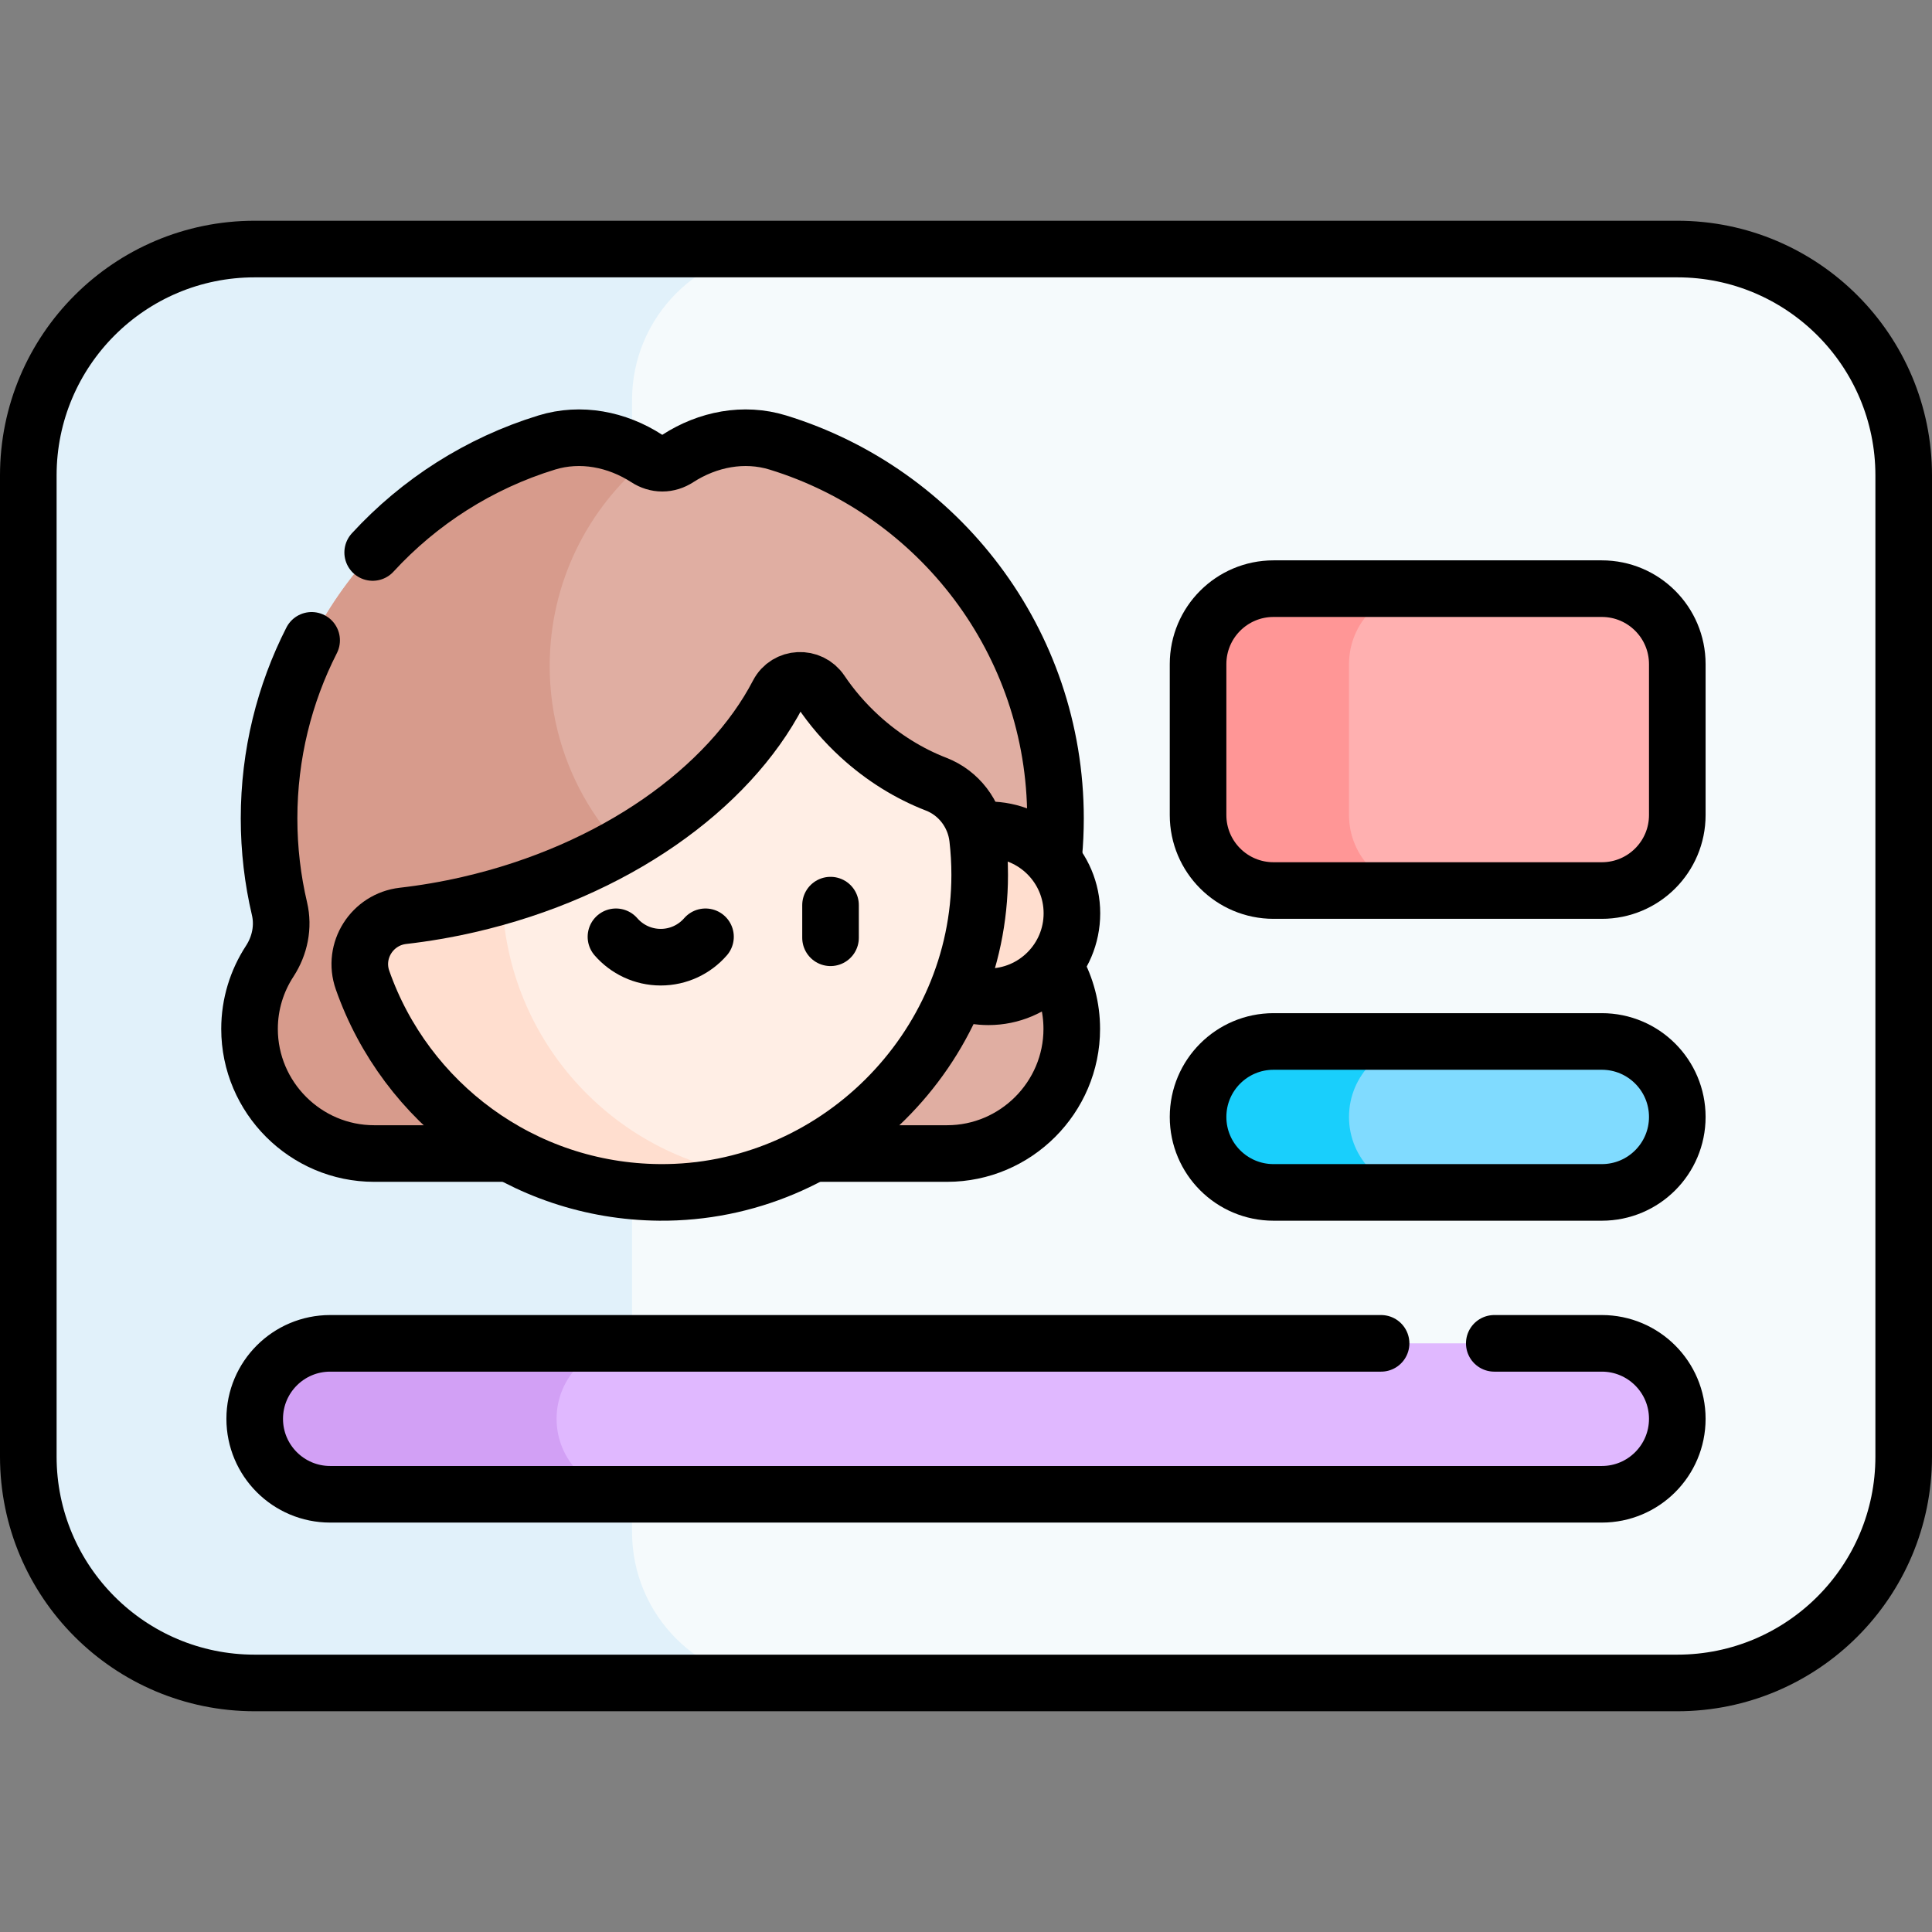 <?xml version="1.0" encoding="UTF-8"?>
<svg xmlns="http://www.w3.org/2000/svg" xmlns:xlink="http://www.w3.org/1999/xlink" version="1.1" id="Capa_1" x="0px" y="0px" viewBox="0 0 512 512" style="enable-background:new 0 0 512 512;" xml:space="preserve" width="512" height="512">
<rect x="0" y="0" width="512" height="512" fill="#808080" stroke="none"/>
<g>
	<g>
		<path style="fill:#F5FAFC;" d="M67.5,446h377c33.137,0,60-26.863,60-60V126c0-33.137-26.863-60-60-60h-377&#10;&#9;&#9;&#9;c-33.137,0-60,26.863-60,60v260C7.5,419.137,34.363,446,67.5,446z"/>
		<path style="fill:#E1F1FA;" d="M167.5,406V106c0-22.091,17.909-40,40-40h-140c-33.137,0-60,26.863-60,60v260&#10;&#9;&#9;&#9;c0,33.137,26.863,60,60,60h140C185.409,446,167.5,428.091,167.5,406z"/>
		<path style="fill:#E0B8FF;" d="M424.5,396h-337c-11.046,0-20-8.954-20-20v0c0-11.046,8.954-20,20-20h337c11.046,0,20,8.954,20,20&#10;&#9;&#9;&#9;v0C444.5,387.046,435.546,396,424.5,396z"/>
		<path style="fill:#D2A0F5;" d="M147.5,376c0-11.046,8.954-20,20-20h-80c-11.046,0-20,8.954-20,20s8.954,20,20,20h80&#10;&#9;&#9;&#9;C156.454,396,147.5,387.046,147.5,376z"/>
		<path style="fill:#FFB0B0;" d="M424.5,236h-87c-11.046,0-20-8.954-20-20v-40c0-11.046,8.954-20,20-20h87c11.046,0,20,8.954,20,20&#10;&#9;&#9;&#9;v40C444.5,227.046,435.546,236,424.5,236z"/>
		<path style="fill:#FF9696;" d="M357.5,216v-40c0-11.046,8.954-20,20-20h-40c-11.046,0-20,8.954-20,20v40c0,11.046,8.954,20,20,20&#10;&#9;&#9;&#9;h40C366.454,236,357.5,227.046,357.5,216z"/>
		<path style="fill:#80DBFF;" d="M424.5,316h-87c-11.046,0-20-8.954-20-20v0c0-11.046,8.954-20,20-20h87c11.046,0,20,8.954,20,20v0&#10;&#9;&#9;&#9;C444.5,307.046,435.546,316,424.5,316z"/>
		<path style="fill:#19CFFC;" d="M357.5,296c0-11.046,8.954-20,20-20h-40c-11.046,0-20,8.954-20,20s8.954,20,20,20h40&#10;&#9;&#9;&#9;C366.454,316,357.5,307.046,357.5,296z"/>
		<path style="fill:#E0AEA2;" d="M274.495,249.529c3.383-10.266,5.222-21.233,5.222-32.632c0-46.896-30.981-86.552-73.592-99.628&#10;&#9;&#9;&#9;c-8.983-2.757-18.578-0.877-26.473,4.219c-1.256,0.811-2.659,1.264-4.141,1.264c-1.482,0-2.886-0.453-4.141-1.264&#10;&#9;&#9;&#9;c-7.894-5.096-17.489-6.976-26.472-4.219C102.287,130.345,71.306,170,71.306,216.897c0,8.232,0.957,16.241,2.763,23.922&#10;&#9;&#9;&#9;c1.127,4.792,0.094,9.793-2.596,13.916c-3.375,5.173-5.343,11.337-5.343,17.94v0c0,18.161,14.859,33.021,33.021,33.021h151.858&#10;&#9;&#9;&#9;c18.161,0,33.021-14.859,33.021-33.021v0C284.028,263.681,280.38,255.5,274.495,249.529z"/>
		<path style="fill:#D79B8C;" d="M182.355,238.604c-21.869-12.08-36.682-35.368-36.682-62.119c0-22.099,10.108-41.835,25.952-54.842&#10;&#9;&#9;&#9;c-0.085-0.051-0.171-0.099-0.255-0.153c-7.894-5.096-17.489-6.976-26.472-4.219C102.287,130.345,71.306,170,71.306,216.897&#10;&#9;&#9;&#9;c0,8.232,0.957,16.241,2.763,23.922c1.127,4.792,0.094,9.793-2.596,13.916c-3.375,5.173-5.343,11.337-5.343,17.94v0&#10;&#9;&#9;&#9;c0,18.161,14.859,33.021,33.021,33.021h83.205V238.604z"/>
		<circle style="fill:#FFDECF;" cx="261.946" cy="242.034" r="22.123"/>
		<path style="fill:#FFEEE5;" d="M227.811,195.117c-3.997-3.659-7.418-7.662-10.243-11.861c-2.8-4.164-9.051-3.883-11.367,0.569&#10;&#9;&#9;&#9;c-13.081,25.145-43.457,47.036-81.996,55.893c-5.852,1.345-11.665,2.336-17.396,2.992c-8.193,0.938-13.466,9.23-10.736,17.012&#10;&#9;&#9;&#9;c11.422,32.559,42.296,55.967,78.684,56.276c46.285,0.392,84.871-37.853,84.871-84.14c0-3.292-0.191-6.539-0.56-9.731&#10;&#9;&#9;&#9;c-0.744-6.428-4.961-11.985-10.996-14.319C240.983,205.066,234.044,200.823,227.811,195.117z"/>
		<path style="fill:#FFDECF;" d="M133.08,237.398c-2.907,0.847-5.863,1.627-8.874,2.319c-5.852,1.345-11.665,2.336-17.396,2.992&#10;&#9;&#9;&#9;c-8.193,0.937-13.466,9.23-10.736,17.012c11.422,32.559,42.296,55.967,78.684,56.276c9.321,0.079,18.329-1.411,26.773-4.216&#10;&#9;&#9;&#9;C163.596,307.848,133.902,276.176,133.08,237.398z"/>
	</g>
	<g>
		<path style="fill:none;stroke:#000000;stroke-width:15;stroke-linecap:round;stroke-linejoin:round;stroke-miterlimit:10;" d="&#10;&#9;&#9;&#9;M67.5,446h377c33.137,0,60-26.863,60-60V126c0-33.137-26.863-60-60-60h-377c-33.137,0-60,26.863-60,60v260&#10;&#9;&#9;&#9;C7.5,419.137,34.363,446,67.5,446z"/>
		<path style="fill:none;stroke:#000000;stroke-width:15;stroke-linecap:round;stroke-linejoin:round;stroke-miterlimit:10;" d="&#10;&#9;&#9;&#9;M396,356h28.5c11.046,0,20,8.954,20,20v0c0,11.046-8.954,20-20,20h-337c-11.046,0-20-8.954-20-20v0c0-11.046,8.954-20,20-20H366"/>
		<path style="fill:none;stroke:#000000;stroke-width:15;stroke-linecap:round;stroke-linejoin:round;stroke-miterlimit:10;" d="&#10;&#9;&#9;&#9;M424.5,236h-87c-11.046,0-20-8.954-20-20v-40c0-11.046,8.954-20,20-20h87c11.046,0,20,8.954,20,20v40&#10;&#9;&#9;&#9;C444.5,227.046,435.546,236,424.5,236z"/>
		<path style="fill:none;stroke:#000000;stroke-width:15;stroke-linecap:round;stroke-linejoin:round;stroke-miterlimit:10;" d="&#10;&#9;&#9;&#9;M424.5,316h-87c-11.046,0-20-8.954-20-20v0c0-11.046,8.954-20,20-20h87c11.046,0,20,8.954,20,20v0&#10;&#9;&#9;&#9;C444.5,307.046,435.546,316,424.5,316z"/>
		<g>
			
				<line style="fill:none;stroke:#000000;stroke-width:15;stroke-linecap:round;stroke-linejoin:round;stroke-miterlimit:10;" x1="220.099" y1="239.87" x2="220.099" y2="248.518"/>
			<path style="fill:none;stroke:#000000;stroke-width:15;stroke-linecap:round;stroke-linejoin:round;stroke-miterlimit:10;" d="&#10;&#9;&#9;&#9;&#9;M163.235,248.26c2.885,3.31,7.128,5.405,11.864,5.405c4.736,0,8.979-2.095,11.864-5.405"/>
		</g>
		<path style="fill:none;stroke:#000000;stroke-width:15;stroke-linecap:round;stroke-linejoin:round;stroke-miterlimit:10;" d="&#10;&#9;&#9;&#9;M217.46,305.696h33.548c18.161,0,33.021-14.859,33.021-33.021v0c0-5.706-1.468-11.085-4.044-15.78"/>
		<path style="fill:none;stroke:#000000;stroke-width:15;stroke-linecap:round;stroke-linejoin:round;stroke-miterlimit:10;" d="&#10;&#9;&#9;&#9;M82.584,169.7c-7.212,14.169-11.278,30.208-11.278,47.198c0,8.232,0.957,16.241,2.763,23.922&#10;&#9;&#9;&#9;c1.127,4.792,0.094,9.793-2.596,13.916c-3.375,5.173-5.343,11.337-5.343,17.94v0c0,18.161,14.859,33.021,33.021,33.021h33.759"/>
		<path style="fill:none;stroke:#000000;stroke-width:15;stroke-linecap:round;stroke-linejoin:round;stroke-miterlimit:10;" d="&#10;&#9;&#9;&#9;M279.278,226.501c0.29-3.162,0.438-6.366,0.438-9.604c0-46.896-30.981-86.552-73.592-99.628&#10;&#9;&#9;&#9;c-8.983-2.757-18.578-0.877-26.473,4.219c-1.256,0.811-2.659,1.264-4.141,1.264c-1.482,0-2.886-0.453-4.141-1.264&#10;&#9;&#9;&#9;c-7.894-5.096-17.489-6.976-26.472-4.219c-17.912,5.497-33.77,15.69-46.134,29.144"/>
		<path style="fill:none;stroke:#000000;stroke-width:15;stroke-linecap:round;stroke-linejoin:round;stroke-miterlimit:10;" d="&#10;&#9;&#9;&#9;M259.641,220.03c0.758-0.078,1.527-0.119,2.305-0.119c12.218,0,22.123,9.905,22.123,22.123s-9.905,22.123-22.123,22.123&#10;&#9;&#9;&#9;c-2.486,0-4.877-0.41-7.108-1.167"/>
		<path style="fill:none;stroke:#000000;stroke-width:15;stroke-linecap:round;stroke-linejoin:round;stroke-miterlimit:10;" d="&#10;&#9;&#9;&#9;M227.811,195.117c-3.997-3.659-7.418-7.662-10.243-11.861c-2.8-4.164-9.051-3.883-11.367,0.569&#10;&#9;&#9;&#9;c-13.081,25.145-43.457,47.036-81.996,55.893c-5.852,1.345-11.665,2.336-17.396,2.992c-8.193,0.938-13.466,9.23-10.736,17.012&#10;&#9;&#9;&#9;c11.422,32.559,42.296,55.967,78.684,56.276c46.285,0.392,84.871-37.853,84.871-84.14c0-3.292-0.191-6.539-0.56-9.731&#10;&#9;&#9;&#9;c-0.744-6.428-4.961-11.985-10.996-14.319C240.983,205.066,234.044,200.823,227.811,195.117z"/>
	</g>
</g>















</svg>
